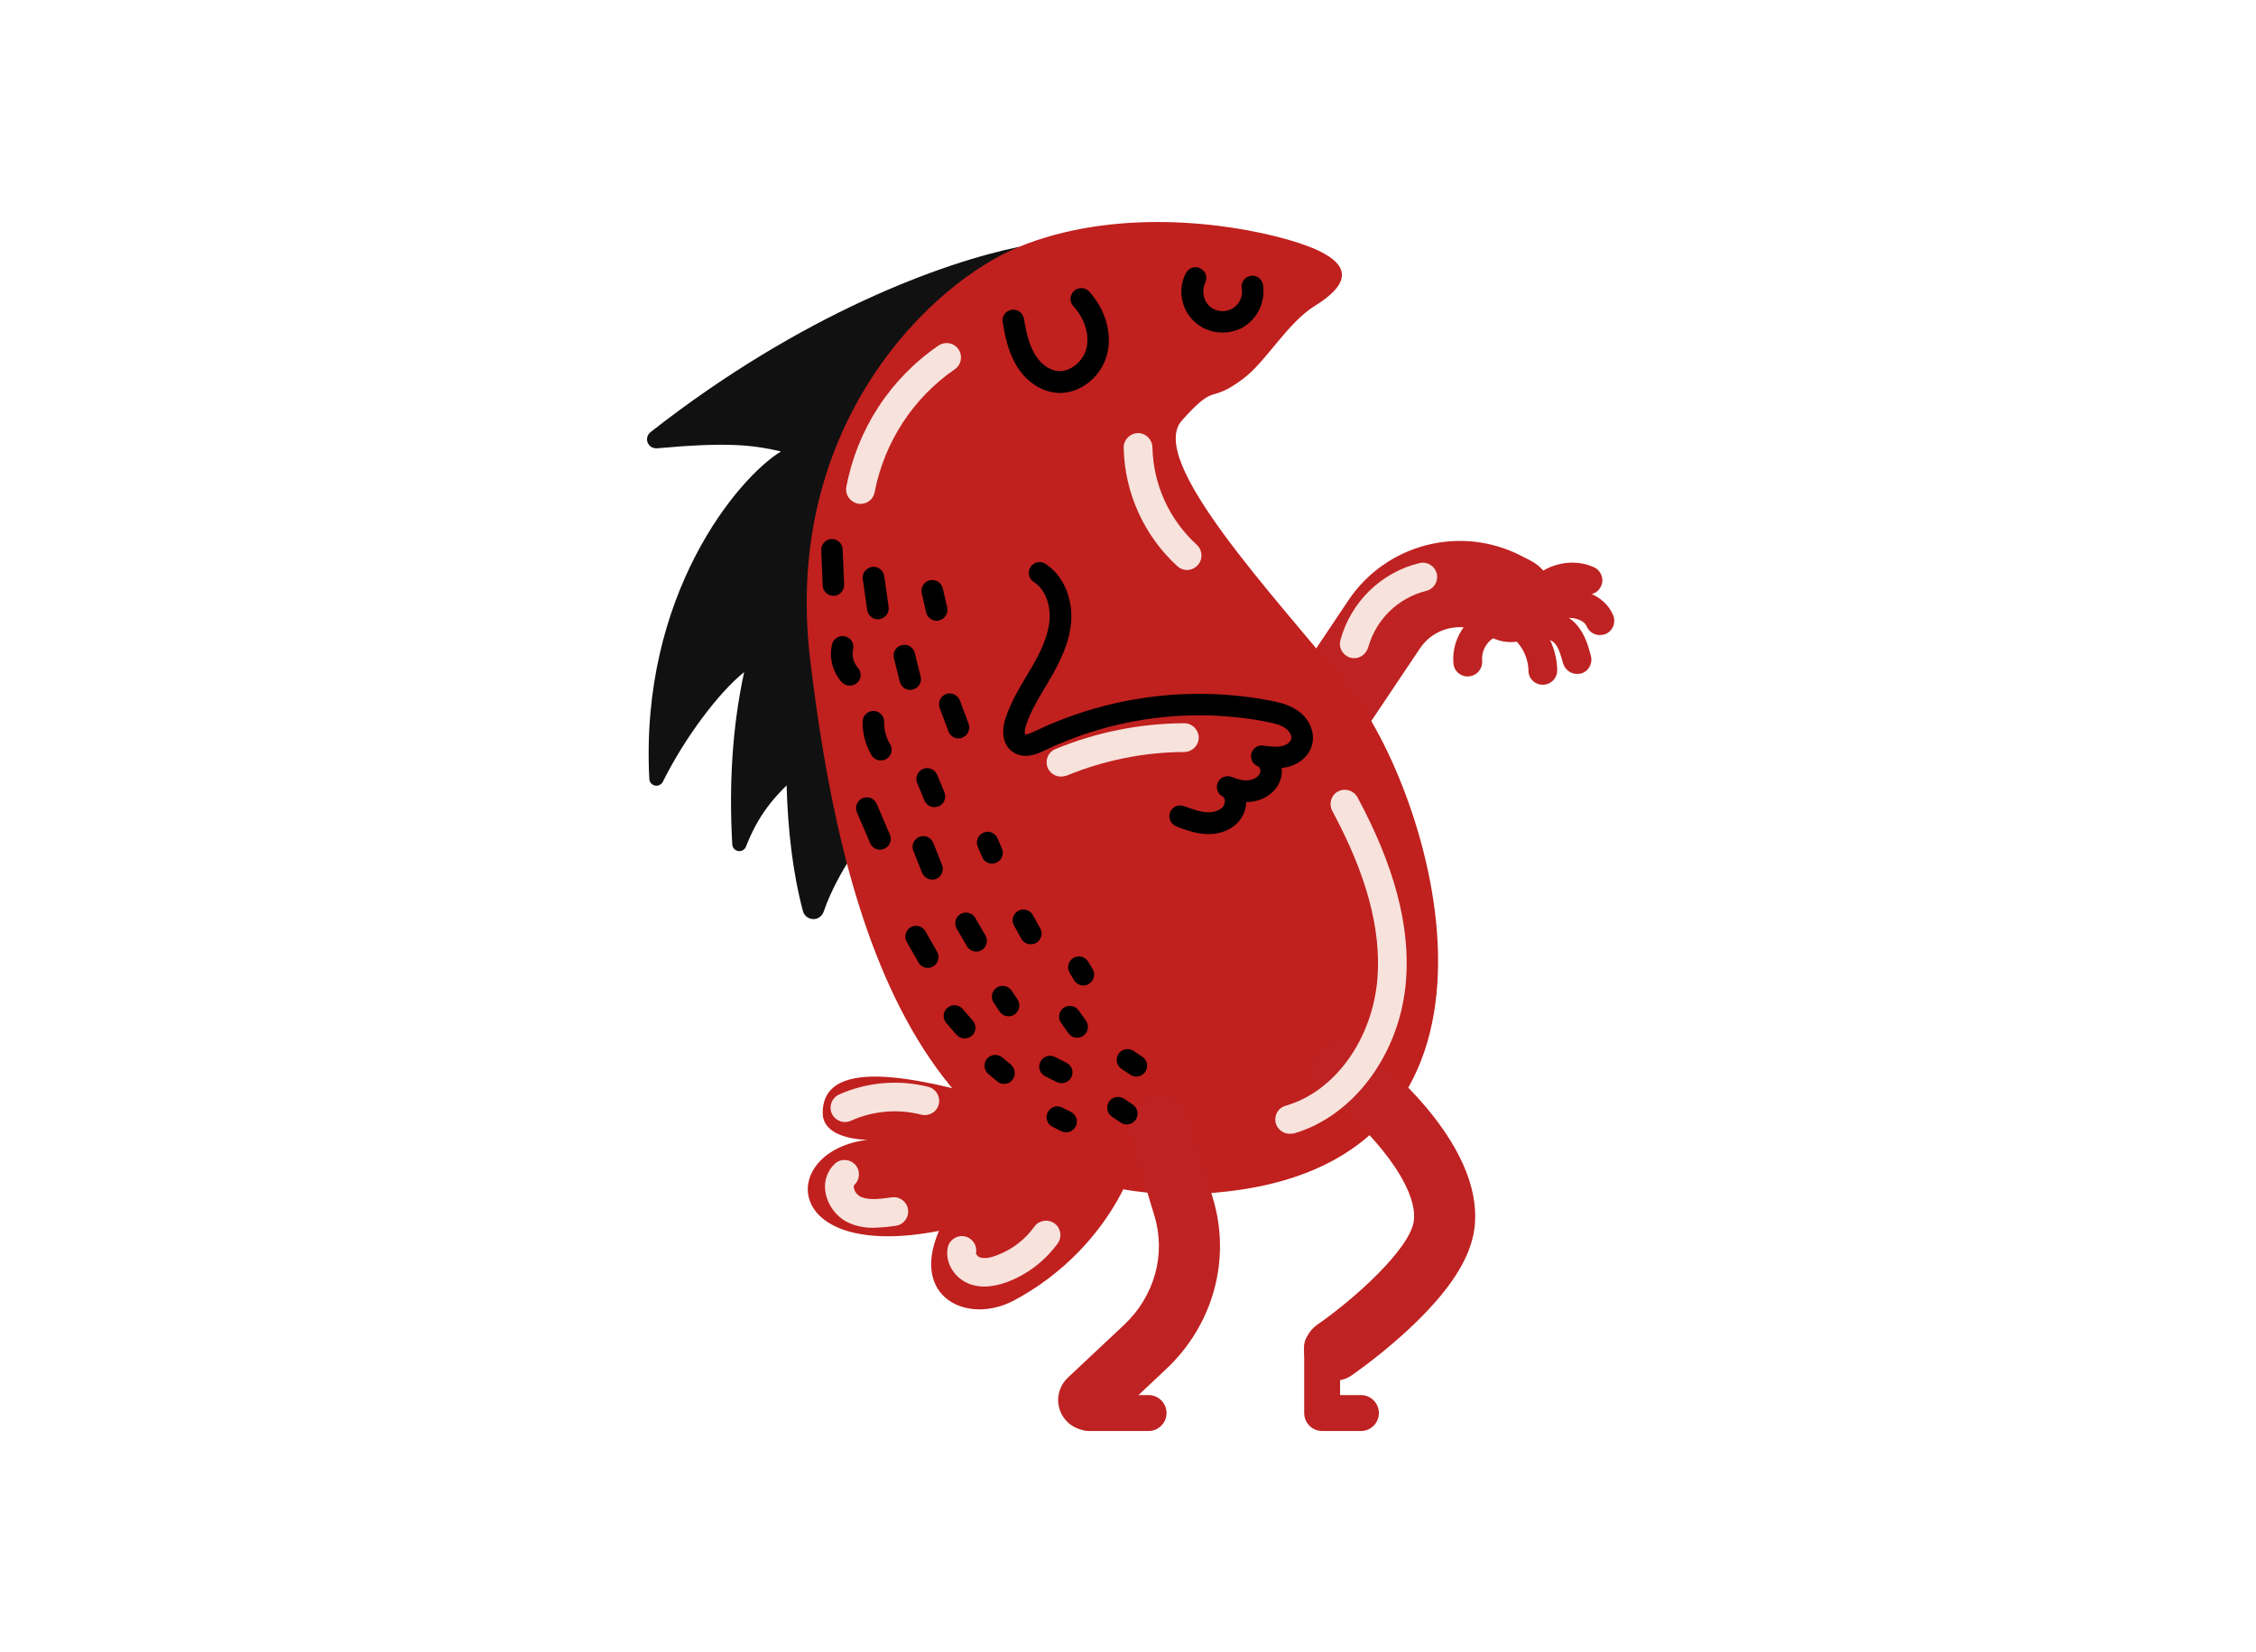 <?xml version="1.0" encoding="UTF-8"?> <!-- Generator: Adobe Illustrator 27.0.1, SVG Export Plug-In . SVG Version: 6.00 Build 0) --> <svg xmlns="http://www.w3.org/2000/svg" xmlns:xlink="http://www.w3.org/1999/xlink" version="1.1" id="Layer_1" x="0px" y="0px" viewBox="0 0 1024 750" style="enable-background:new 0 0 1024 750;" xml:space="preserve"> <style type="text/css"> .st0{fill:#BF2222;} .st1{fill:#111111;} .st2{fill:#C0201E;} .st3{fill:#F7E2DC;} </style> <g transform="translate(376.0 120.0) rotate(0.0 224.0 280.0) scale(0.831 0.832)"> <path class="st0" d="M270.1,269.9c-13,0-23.5-10.6-23.5-23.6c0-4.7,1.4-9.2,4-13.1l33.4-49.8c20.7-30.9,61.4-41.4,94.5-24.3 l5.1,2.6c11.5,6,16.1,20.2,10.1,31.7c-6,11.5-20.2,16.1-31.7,10.1l0,0l-5.1-2.6c-11.8-6.1-26.4-2.4-33.8,8.7l-33.4,49.8 C285.3,266,277.9,269.9,270.1,269.9z"></path> <path class="st1" d="M104-9.5C62.9-1.1-14.5,26.8-97.2,91.6c-2.1,1.7-2.5,4.8-0.8,6.9c1,1.3,2.7,2,4.3,1.9 c38.5-3.5,52.2-1.9,67.8,1.7c-23.7,14.5-77.2,78.5-71.9,178.7c0.1,2.2,2,3.8,4.1,3.7c1.4-0.1,2.7-0.9,3.3-2.2 c11.8-23.7,30.3-48.5,44.4-59.8c-6.6,30.4-8.3,61.9-6.5,94c0.1,2.2,2,3.8,4.1,3.7c1.5-0.1,2.9-1.1,3.4-2.5 c6.9-17.7,15.5-26.7,22.2-33.4c0.6,23.6,3.3,47.6,8.9,68.6c0.8,3.1,4.1,5,7.2,4.2c1.9-0.5,3.4-1.9,4.1-3.8 c8-23.2,24.7-43.3,24.7-43.3L104-9.5z"></path> <path class="st2" d="M104-9.5C57.2,9.6-25.5,86.8-9.9,216.1s55.4,310.1,228.6,289.7c172.5-20.3,110.7-219.3,65-275.5 C242,179.1,173.8,106.8,193.1,85.2s14.3-8.4,33.5-22.8c12.6-9.4,24-30.4,39.2-39.8c23.7-14.7,18.8-26.5-14.9-36.1S156-30.7,104-9.5 L104-9.5z"></path> <path d="M126.4,70.2c-0.9,0-1.7-0.1-2.6-0.2c-8.5-1-16.6-6.8-21.5-15.5c-4.2-7.3-5.8-15.3-7.1-22.9c-0.6-3.2,1.6-6.2,4.8-6.8 c3.2-0.5,6.2,1.6,6.8,4.8c1.1,6.6,2.5,13.4,5.7,19c3.1,5.5,7.9,9.1,12.7,9.6c6.7,0.8,14-5.1,15.8-12.5c1.7-7.3-1-16.1-7.2-22.9 c-2.2-2.4-2-6.1,0.4-8.3c2.4-2.2,6.1-2,8.3,0.4c8.7,9.6,12.5,22.4,9.9,33.5C149.5,61,138.2,70.2,126.4,70.2z"></path> <path d="M215.4,37.2c-12.3,0.2-22.4-9.6-22.6-21.9c-0.1-3.7,0.8-7.3,2.5-10.5c1.5-2.9,5-4.1,7.9-2.6c2.9,1.5,4.1,5,2.6,7.9 c-1.9,4.2-1.1,9.1,2,12.4c4.2,4.1,10.9,4.1,15.1-0.1c2.4-2.5,3.5-5.9,2.9-9.3c-0.6-3.2,1.6-6.2,4.8-6.8c3.2-0.6,6.2,1.6,6.8,4.8 c1.5,9.6-3.2,19.1-11.7,23.7C222.4,36.4,218.9,37.2,215.4,37.2z"></path> <path class="st2" d="M92.8,455.8C68,450.1-3.1,426.9-3.1,463c0,15,24.7,14.7,24.7,14.7c-49.2,5.6-48.4,66.6,38.8,49.7 c-15.8,36.6,15.7,51.1,40.5,38.2s56.8-40.2,69.7-85.1C133.7,467.8,92.8,455.8,92.8,455.8L92.8,455.8z"></path> <path class="st0" d="M290.9,636.6h-21.2c-5.4,0-9.8-4.4-9.8-9.8v-36.3c0-5.4,4.4-9.8,9.8-9.8c5.4,0,9.8,4.4,9.8,9.8V617h11.4 c5.4,0,9.8,4.4,9.8,9.8C300.7,632.2,296.3,636.6,290.9,636.6L290.9,636.6z"></path> <path class="st0" d="M276.5,609.1c-9.2,0-16.7-7.5-16.7-16.7c0-5.5,2.7-10.6,7.2-13.8c20.2-13.9,50.9-41.5,52.8-56.8 c2.3-18.6-22.8-49.4-48.5-68.5c-7.4-5.5-8.9-15.9-3.4-23.3c5.5-7.4,15.9-8.9,23.3-3.4c6.9,5.2,67.6,51.8,61.7,99.4 c-2.1,16.7-14.1,34.9-36.6,55.7c-9.6,8.8-19.8,17-30.4,24.5C283.2,608.1,279.9,609.1,276.5,609.1z"></path> <path class="st0" d="M174.9,636.6h-32.6c-5.4,0-9.8-4.4-9.8-9.8c0-5.4,4.4-9.8,9.8-9.8h32.6c5.4,0,9.8,4.4,9.8,9.8 C184.7,632.2,180.3,636.6,174.9,636.6z"></path> <path class="st0" d="M142.2,636.4c-9.2,0-16.7-7.5-16.7-16.7c0-4.6,1.9-9,5.3-12.2l30.7-28.8c16.6-15.6,23-38.4,16.6-59.5 l-13.3-43.9c-2.7-8.8,2.3-18.1,11.1-20.8c8.8-2.7,18.1,2.3,20.8,11.1l13.3,43.9c10.1,33.3,0.3,69.2-25.7,93.5l-30.7,28.8 C150.5,634.8,146.4,636.4,142.2,636.4z"></path> <path class="st0" d="M421.4,202.3c-3.2,0-6.1-2-7.3-4.9c-1.4-3.4-7.9-5.8-15.3-3.7c-4.2,1.1-8.5-1.3-9.6-5.5 c-1.1-4.2,1.3-8.5,5.5-9.6l0,0c14.8-4,29.4,1.6,34,13c1.6,4-0.3,8.6-4.4,10.2C423.4,202.1,422.4,202.3,421.4,202.3L421.4,202.3z"></path> <path class="st0" d="M408.9,223.5c-3.5,0-6.6-2.4-7.6-5.8c-1.1-3.9-2.1-7.6-3.9-10.1c-1.4-2-3.6-3.1-6-3.1c-4.3,0.1-7.9-3.3-8-7.6 c-0.1-4.3,3.3-7.9,7.6-8c7.6-0.2,14.7,3.4,19.1,9.5c3.6,4.9,5.1,10.4,6.4,15.3c1.1,4.2-1.3,8.5-5.5,9.6 C410.3,223.4,409.6,223.5,408.9,223.5L408.9,223.5z"></path> <path class="st0" d="M390.2,229.4L390.2,229.4c-4.4,0-7.9-3.5-7.8-7.9c0,0,0,0,0,0c-0.2-6.1-2.7-11.8-6.9-16.2c-3.1-3.1-3-8,0-11.1 c3.1-3,8-3,11.1,0c7.2,7.3,11.3,17,11.5,27.3C398.1,225.9,394.6,229.4,390.2,229.4z"></path> <path class="st0" d="M392.1,183.3c-4.3,0-7.8-3.5-7.8-7.8c0-2.4,1.1-4.7,3-6.2c8.8-6.9,21.2-8.5,30.9-4c3.9,1.8,5.7,6.5,3.8,10.4 c-1.8,3.9-6.5,5.7-10.4,3.8c-4.3-2-10.5-1.1-14.7,2.2C395.5,182.7,393.8,183.3,392.1,183.3L392.1,183.3z"></path> <path class="st0" d="M349.2,224.9c-4.1,0-7.5-3.1-7.8-7.2c-1.2-15,9.2-28.5,24-31.1c4.3-0.8,8.3,2.1,9.1,6.3 c0.8,4.3-2.1,8.3-6.3,9.1c-6.9,1.2-11.7,7.5-11.1,14.4c0.3,4.3-2.9,8.1-7.2,8.4C349.6,224.9,349.4,224.9,349.2,224.9z"></path> <g> <path d="M207.7,310.9c-0.2,0-0.4,0-0.6,0c-6.3-0.1-12-2.3-17-4.2c-3-1.1-4.6-4.5-3.5-7.6c1.1-3,4.5-4.6,7.6-3.5c0,0,0,0,0,0 c4.4,1.6,8.9,3.3,13.1,3.4c3.7,0.1,7.1-1.3,8.6-3.5c0.6-1.1,0.8-2.4,0.5-3.6c-0.1-0.6-0.5-1.2-1-1.5c-2.9-1.5-4-5-2.6-7.9 c1.4-2.7,4.7-3.9,7.5-2.8c3.8,1.6,7.1,2.2,9.9,1.7c2.6-0.4,4.9-2,5.6-3.9c0.2-0.8,0.2-1.6-0.1-2.4c-0.2-0.5-0.5-0.9-1-1.2 c-3.1-1.1-4.6-4.5-3.5-7.5c0.9-2.6,3.6-4.2,6.3-3.8c3.6,0.5,7.4,1,10.5,0.2c2.4-0.6,4.4-2.1,4.8-3.7c0.5-1.7-0.8-4.2-2.9-5.8 c-2.8-2.1-6.7-2.9-10.5-3.7c-41.1-7.9-83.6-2.4-121.4,15.7c-3.3,1.6-11.1,5.3-17.5,0.6c-5-3.6-6.3-10.3-3.7-18.3 c2.8-8.4,7.2-15.9,11.5-23.1c0.9-1.6,1.9-3.2,2.8-4.7c4.6-7.9,8.9-16.5,9.7-25.6c0.6-7.3-1.8-16.6-8.6-20.9 c-2.7-1.7-3.6-5.4-1.8-8.1c1.7-2.7,5.4-3.6,8.1-1.8c9.6,6.1,15.1,18.6,14.1,31.8c-0.9,11.4-6.2,21.8-11.2,30.5 c-0.9,1.6-1.9,3.2-2.9,4.9c-4.2,7-8.1,13.6-10.5,20.8c-1,2.9-0.8,4.7-0.5,5.1c0.2,0,1.3,0.2,5.4-1.8c40-19.1,85.1-25,128.7-16.6 c4.9,0.9,10.5,2.3,15.3,5.8c6.1,4.5,9,11.8,7.3,18.3c-1.6,5.9-6.7,10.5-13.5,12.1c-1,0.2-2,0.4-3.1,0.5c0.3,2.3,0,4.6-0.8,6.8 c-2.1,5.9-7.9,10.4-14.8,11.5c-1.2,0.2-2.5,0.3-3.8,0.3c0,3-0.9,6-2.6,8.6C222.2,307.6,215.3,310.9,207.7,310.9L207.7,310.9z"></path> <path d="M2.8,180.9c-3.2,0-5.7-2.5-5.9-5.6L-3.9,156c-0.1-3.2,2.4-6,5.6-6.1c3.2-0.1,6,2.4,6.1,5.6l0.8,19.3 c0.1,3.2-2.4,6-5.6,6.1C3,180.9,2.9,180.9,2.8,180.9z"></path> <path d="M27,193.7c-2.9,0-5.4-2.2-5.8-5.1l-2.4-16.8c-0.5-3.2,1.8-6.2,5-6.7c3.2-0.5,6.2,1.8,6.7,5l2.4,16.8 c0.5,3.2-1.8,6.2-5,6.7C27.6,193.7,27.3,193.7,27,193.7L27,193.7z"></path> <path d="M11.7,229.9c-1.7,0-3.2-0.7-4.4-1.9c-5-5.6-7-13.3-5.3-20.6c0.8-3.2,3.9-5.1,7.1-4.4s5.1,3.9,4.4,7.1 c-0.8,3.5,0.2,7.2,2.6,10c2.2,2.4,2,6.1-0.4,8.3C14.6,229.3,13.2,229.9,11.7,229.9z"></path> <path d="M44.7,232.2c-2.7,0-5-1.8-5.7-4.5l-3.2-12.8c-0.8-3.2,1.1-6.3,4.3-7.1c3.2-0.8,6.3,1.1,7.1,4.3l0,0l3.2,12.8 c0.8,3.2-1.1,6.3-4.3,7.1C45.6,232.2,45.1,232.2,44.7,232.2L44.7,232.2z"></path> <path d="M28.6,270.7c-2.1,0-4-1.1-5-2.8c-3.3-5.6-5-12-4.9-18.5c0.1-3.2,2.8-5.8,6.1-5.7c3.2,0.1,5.8,2.8,5.7,6.1 c-0.1,4.2,1,8.4,3.2,12c1.7,2.8,0.8,6.4-2,8.1C30.8,270.4,29.7,270.7,28.6,270.7L28.6,270.7z"></path> <path d="M57.9,296.2c-2.4,0-4.5-1.4-5.4-3.6l-4-9.6c-1.2-3,0.2-6.4,3.2-7.7c3-1.2,6.4,0.2,7.7,3.2l0,0l4,9.6 c1.2,3-0.2,6.4-3.2,7.7C59.4,296,58.7,296.2,57.9,296.2L57.9,296.2z"></path> <path d="M59.1,194.5c-2.7,0-5.1-1.9-5.7-4.6L51,179.5c-0.7-3.2,1.2-6.3,4.4-7.1c3.2-0.7,6.3,1.2,7.1,4.4c0,0,0,0,0,0l2.4,10.4 c0.7,3.2-1.2,6.3-4.4,7.1C60,194.5,59.5,194.5,59.1,194.5z"></path> <path d="M71.1,258.7c-2.5,0-4.6-1.5-5.5-3.8l-4.8-12.8c-1.1-3,0.4-6.4,3.4-7.6c3-1.1,6.4,0.4,7.6,3.4c0,0,0,0,0,0l4.8,12.8 c1.1,3-0.4,6.4-3.5,7.6C72.5,258.6,71.8,258.7,71.1,258.7z"></path> <path d="M28.2,319.4c-2.4,0-4.5-1.4-5.4-3.6l-7.2-16.8c-1.3-3,0.1-6.4,3.1-7.7c3-1.3,6.4,0.1,7.7,3.1l7.2,16.8 c1.3,3-0.1,6.4-3.1,7.7C29.8,319.2,29,319.4,28.2,319.4z"></path> <path d="M56.7,335.7c-2.4,0-4.6-1.5-5.5-3.7l-4.8-12c-1.2-3,0.3-6.4,3.3-7.6c3-1.2,6.4,0.3,7.6,3.3l4.8,12c1.2,3-0.3,6.4-3.3,7.7 C58.2,335.6,57.4,335.7,56.7,335.7z"></path> <path d="M89.4,327c-2.4,0-4.5-1.4-5.4-3.6l-2.4-5.6c-1.3-3,0.1-6.4,3.1-7.7c3-1.3,6.4,0.1,7.7,3.1l2.4,5.6c1.3,3-0.1,6.4-3.1,7.7 C91,326.8,90.2,327,89.4,327z"></path> <path d="M54.3,383.9c-2.1,0-4.1-1.1-5.1-3l-6.4-11.2c-1.6-2.8-0.6-6.4,2.2-8c2.8-1.6,6.4-0.6,8,2.2c0,0,0,0,0,0l6.4,11.2 c1.6,2.8,0.6,6.4-2.2,8C56.3,383.6,55.3,383.9,54.3,383.9z"></path> <path d="M80.8,375c-2.1,0-4-1.1-5.1-2.9l-5.6-9.6c-1.6-2.8-0.7-6.4,2.1-8c2.8-1.6,6.4-0.7,8,2.1c0,0,0,0,0,0l5.6,9.6 c1.6,2.8,0.7,6.4-2.1,8C82.8,374.8,81.8,375,80.8,375z"></path> <path d="M110.5,371c-2.1,0-4.1-1.2-5.1-3l-4-7.2c-1.6-2.8-0.6-6.4,2.3-8c2.8-1.6,6.4-0.6,8,2.3l4,7.2c1.6,2.8,0.6,6.4-2.3,8 C112.4,370.8,111.5,371,110.5,371L110.5,371z"></path> <path d="M74.4,422.4c-1.7,0-3.3-0.7-4.4-2l-5.6-6.4c-2.1-2.4-1.9-6.2,0.6-8.3c2.4-2.1,6.2-1.9,8.3,0.6l5.6,6.4 c2.1,2.4,1.9,6.2-0.6,8.3C77.2,421.8,75.8,422.4,74.4,422.4z"></path> <path d="M139.3,393.5c-2.1,0-4-1.1-5.1-2.9l-2.4-4c-1.7-2.8-0.8-6.4,2-8.1s6.4-0.8,8.1,2l0,0l2.4,4c1.7,2.8,0.8,6.4-2,8.1 C141.4,393.2,140.4,393.5,139.3,393.5L139.3,393.5z"></path> <path d="M98.4,410.3c-2,0-3.8-1-4.9-2.6l-3.2-4.8c-1.8-2.7-1.1-6.4,1.6-8.2c2.7-1.8,6.4-1.1,8.2,1.6l0,0l3.2,4.8 c1.8,2.7,1.1,6.4-1.6,8.2C100.7,410,99.6,410.3,98.4,410.3z"></path> <path d="M135.9,422c-1.9,0-3.7-0.9-4.8-2.5l-4-5.6c-1.9-2.7-1.2-6.3,1.4-8.2c2.7-1.9,6.3-1.2,8.2,1.4l4,5.6 c1.9,2.7,1.2,6.3-1.4,8.2C138.3,421.6,137.1,422,135.9,422z"></path> <path d="M96,447.2c-1.4,0-2.7-0.5-3.8-1.4l-4.8-4c-2.5-2.1-2.8-5.8-0.8-8.3s5.8-2.8,8.3-0.8c0,0,0,0,0,0l4.8,4 c2.5,2.1,2.8,5.8,0.8,8.3C99.4,446.5,97.8,447.2,96,447.2z"></path> <path d="M127.4,446.8c-0.9,0-1.8-0.2-2.6-0.6l-6.4-3.2c-2.9-1.5-4.1-5-2.6-7.9c1.5-2.9,5-4.1,7.9-2.6l6.4,3.2 c2.9,1.5,4.1,5,2.6,7.9C131.6,445.6,129.6,446.8,127.4,446.8L127.4,446.8z"></path> <path d="M129.8,473.6c-0.9,0-1.8-0.2-2.6-0.6l-4.8-2.4c-2.9-1.5-4.1-5-2.6-7.9c1.5-2.9,5-4.1,7.9-2.6l4.8,2.4 c2.9,1.5,4.1,5,2.6,7.9C134,472.4,132,473.7,129.8,473.6L129.8,473.6z"></path> <path d="M168.2,443.2c-1.2,0-2.3-0.3-3.3-1l-4.8-3.2c-2.7-1.8-3.4-5.5-1.6-8.2c1.8-2.7,5.5-3.4,8.2-1.6l0,0l4.8,3.2 c2.7,1.8,3.4,5.5,1.6,8.2C172,442.2,170.2,443.2,168.2,443.2z"></path> <path d="M163,469.3c-1.2,0-2.3-0.3-3.3-1l-4.8-3.2c-2.7-1.8-3.4-5.5-1.6-8.2c1.8-2.7,5.5-3.4,8.2-1.6l0,0l4.8,3.2 c2.7,1.8,3.4,5.5,1.6,8.2C166.8,468.3,165,469.3,163,469.3z"></path> </g> <path class="st3" d="M251.9,474.4c-4.3,0-7.8-3.5-7.8-7.8c0-3.5,2.3-6.6,5.7-7.5c26.9-7.7,47.4-36.3,50.1-69.4 c2.1-26.8-5.9-56.7-24.7-91.5c-2-3.8-0.6-8.6,3.2-10.6c3.8-2,8.5-0.6,10.6,3.2c20.2,37.5,28.9,70.3,26.5,100.2 c-3.1,39.5-28.4,73.8-61.4,83.3C253.4,474.3,252.7,474.4,251.9,474.4z"></path> <path class="st3" d="M17.6,130.7c-4.3,0-7.9-3.5-7.9-7.8c0-0.5,0-1,0.1-1.4c5.9-31.4,24-59.2,50.4-77.2c3.6-2.4,8.5-1.5,10.9,2.1 c2.4,3.6,1.5,8.5-2.1,10.9C46.3,72.9,30.6,97,25.3,124.2C24.7,128,21.4,130.7,17.6,130.7z"></path> <path class="st3" d="M195.9,166.8c-1.9,0-3.8-0.7-5.2-2c-18.2-16.6-28.9-40-29.4-64.7c-0.1-4.3,3.4-7.9,7.7-8 c4.3-0.1,7.9,3.4,8,7.7c0,0,0,0,0,0c0.4,20.3,9.2,39.5,24.2,53.2c3.2,2.9,3.5,7.9,0.6,11.1C200.2,165.8,198.1,166.8,195.9,166.8z"></path> <path class="st3" d="M287.2,214.9c-4.3,0-7.8-3.5-7.8-7.9c0-0.7,0.1-1.4,0.3-2c5.7-20.8,22.2-36.9,43.2-42c4.2-1,8.4,1.6,9.4,5.8 c1,4.2-1.6,8.4-5.8,9.4l0,0c-15.3,3.8-27.4,15.6-31.6,30.7C293.8,212.5,290.7,214.9,287.2,214.9z"></path> <path class="st3" d="M24.7,525.7c-5.2,0.1-10.4-1-15-3.4c-6.2-3.5-10.4-9.7-11.4-16.7c-0.8-5.5,1.2-11.1,5.3-14.9 c3.2-2.9,8.2-2.6,11.1,0.6c2.9,3.2,2.6,8.2-0.6,11.1c-0.3,0.3-0.2,1.1-0.2,1.3c0.3,2,1.5,3.7,3.2,4.8c4.3,2.3,10.5,1.6,17.5,0.6 c4.3-0.6,8.3,2.3,8.9,6.6c0.6,4.3-2.3,8.3-6.6,8.9l0,0C32.9,525.2,28.8,525.6,24.7,525.7L24.7,525.7z"></path> <path class="st3" d="M85.3,557.8c-2.5,0-4.9-0.4-7.3-1.1c-8.9-2.9-14.5-11.8-12.8-20.2c0.9-4.2,5-7,9.3-6.1c4.2,0.9,7,5,6.1,9.3 c0.4,1,1.2,1.8,2.3,2.2c2.2,0.7,5.3,0.3,9.2-1.2c8.2-3.1,15.3-8.5,20.4-15.6c2.5-3.5,7.4-4.3,11-1.8c3.5,2.5,4.3,7.4,1.8,10.9 c-7,9.6-16.5,16.9-27.6,21.1C93.7,556.8,89.5,557.7,85.3,557.8L85.3,557.8z"></path> <path class="st3" d="M9,468c-4.3,0-7.8-3.5-7.8-7.8c0-3.1,1.8-5.9,4.6-7.2c15.3-6.8,32.5-8.3,48.8-4.2c4.2,1.1,6.7,5.3,5.7,9.5 s-5.3,6.7-9.5,5.7c-12.8-3.3-26.4-2.1-38.5,3.3C11.2,467.8,10.1,468,9,468z"></path> <path class="st3" d="M127,279.5c-4.3,0-7.8-3.5-7.8-7.8c0-3.2,1.9-6,4.8-7.2c22.3-9.2,46.2-14,70.4-14.1h0c4.3,0,7.8,3.5,7.9,7.8 c0,4.3-3.5,7.8-7.8,7.9c-22.1,0.1-43.9,4.5-64.4,12.9C129,279.3,128,279.5,127,279.5L127,279.5z"></path> </g> </svg> 